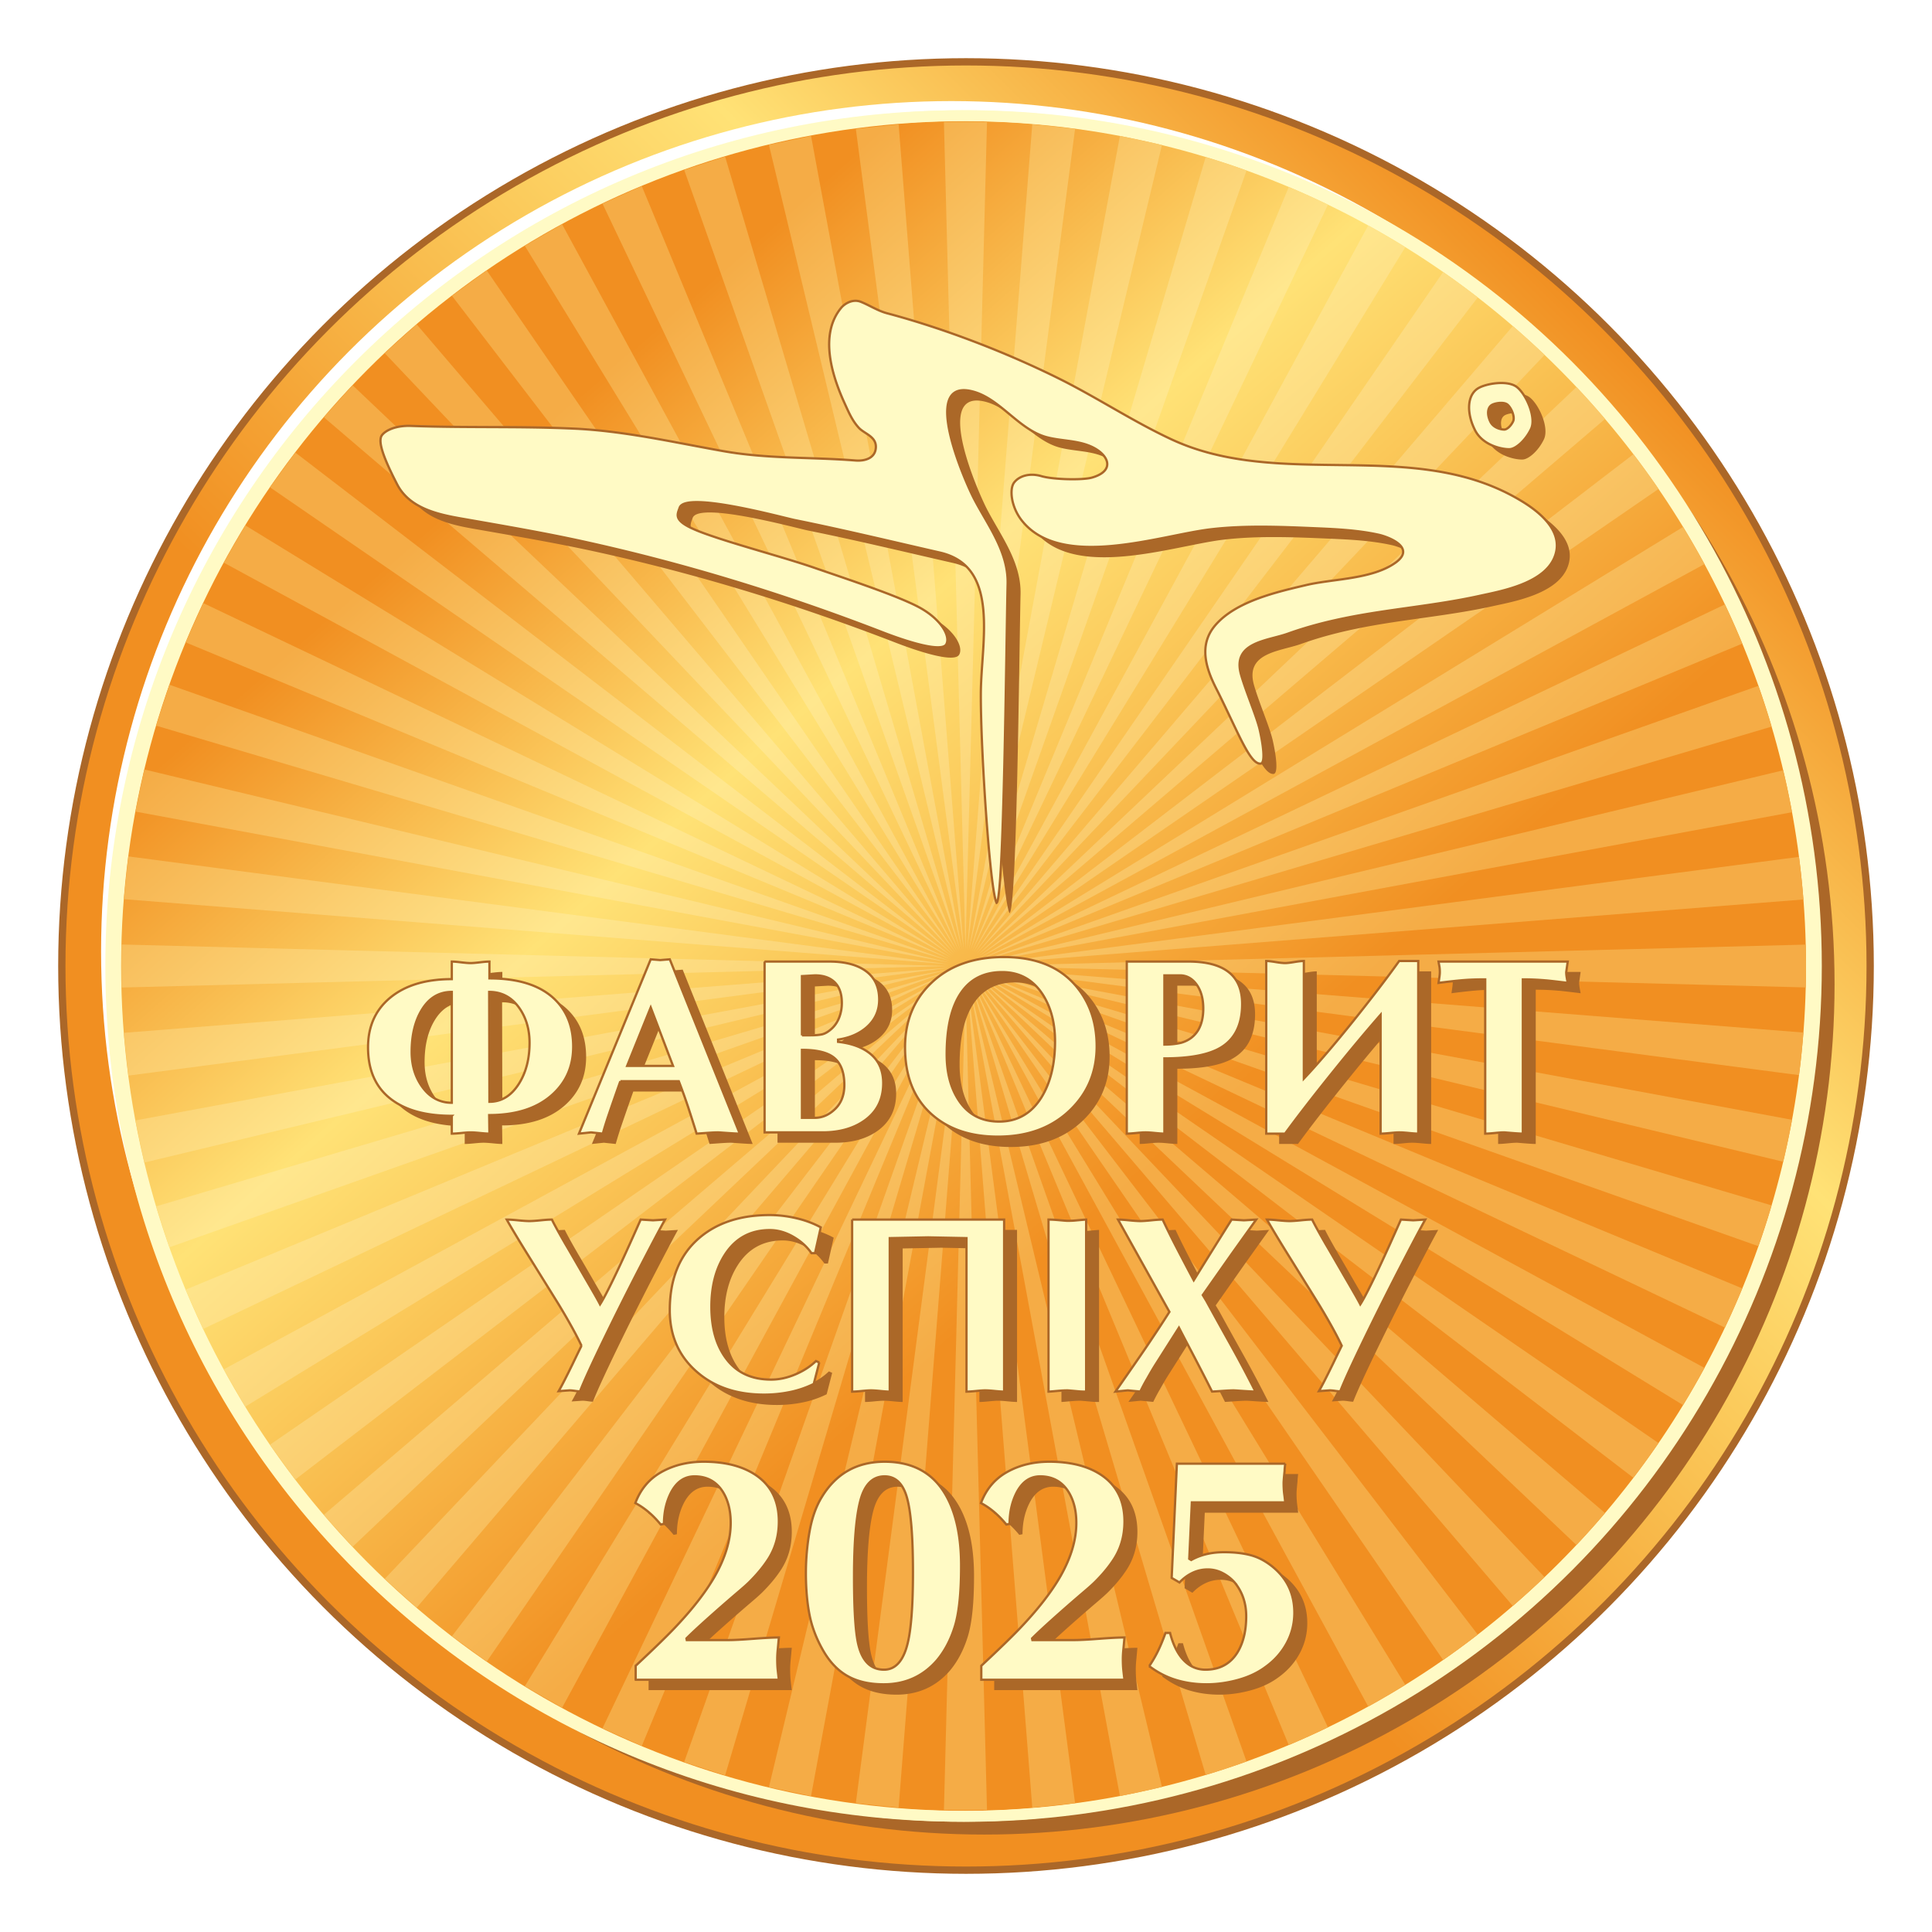 <svg xmlns="http://www.w3.org/2000/svg" xml:space="preserve" height="530" width="530"><defs><linearGradient id="b" x2="87%" y2="100%"><stop stop-color="#FFF"><animate attributeName="offset" values="-.05;.85" dur=".6s" begin="1s;a.end+6s" id="a"/></stop><stop stop-color="#666"><animate attributeName="offset" values="0;1" dur=".6s" begin="1s;a.end+6s"/></stop><stop stop-color="#fff"><animate attributeName="offset" values=".05;1.15" dur=".6s" begin="1s;a.end+6s"/></stop></linearGradient><linearGradient id="e" x1="439.498" x2="90.494" y1="88.735" y2="441.264" gradientUnits="userSpaceOnUse"><stop stop-color="#F18F21" offset="0"/><stop stop-color="#FFE276" offset=".258"/><stop stop-color="#FBCA5B" offset=".378"/><stop stop-color="#F18F21" offset=".641"/></linearGradient><linearGradient id="f" x1="141.119" x2="410.934" y1="124.198" y2="430.873" gradientUnits="userSpaceOnUse"><stop stop-color="#F18F21" offset="0"/><stop stop-color="#FFE276" offset=".258"/><stop stop-color="#FBCA5B" offset=".378"/><stop stop-color="#F18F21" offset=".641"/></linearGradient><linearGradient id="g" x1="92.774" x2="93.757" gradientUnits="userSpaceOnUse" gradientTransform="scale(415.545 -415.545) rotate(-48.658 606.742 -151.353)"><stop stop-color="#F5AC46" offset="0"/><stop stop-color="#FFE78E" offset=".258"/><stop stop-color="#F8BF5E" offset=".523"/><stop stop-color="#F5AC46" offset=".641"/><stop stop-color="#F5AC46" offset="1"/></linearGradient><linearGradient id="h" x1="92.773" x2="93.757" gradientUnits="userSpaceOnUse" gradientTransform="scale(415.545 -415.545) rotate(-48.658 606.742 -151.353)"><stop stop-color="#F5AC46" offset="0"/><stop stop-color="#FFE78E" offset=".258"/><stop stop-color="#F8BF5E" offset=".523"/><stop stop-color="#F5AC46" offset=".641"/><stop stop-color="#F5AC46" offset="1"/></linearGradient><linearGradient id="i" x1="92.773" x2="93.758" gradientUnits="userSpaceOnUse" gradientTransform="scale(415.545 -415.545) rotate(-48.658 606.742 -151.353)"><stop stop-color="#F5AC46" offset="0"/><stop stop-color="#FFE78E" offset=".258"/><stop stop-color="#F8BF5E" offset=".523"/><stop stop-color="#F5AC46" offset=".641"/><stop stop-color="#F5AC46" offset="1"/></linearGradient><linearGradient id="j" x1="92.773" x2="93.756" gradientUnits="userSpaceOnUse" gradientTransform="scale(415.545 -415.545) rotate(-48.658 606.742 -151.353)"><stop stop-color="#F5AC46" offset="0"/><stop stop-color="#FFE78E" offset=".258"/><stop stop-color="#F8BF5E" offset=".523"/><stop stop-color="#F5AC46" offset=".641"/><stop stop-color="#F5AC46" offset="1"/></linearGradient><linearGradient id="k" x1="92.774" x2="93.756" gradientUnits="userSpaceOnUse" gradientTransform="scale(415.545 -415.545) rotate(-48.658 606.742 -151.353)"><stop stop-color="#F5AC46" offset="0"/><stop stop-color="#FFE78E" offset=".258"/><stop stop-color="#F8BF5E" offset=".523"/><stop stop-color="#F5AC46" offset=".641"/><stop stop-color="#F5AC46" offset="1"/></linearGradient><linearGradient id="l" x1="92.775" x2="93.756" gradientUnits="userSpaceOnUse" gradientTransform="scale(415.545 -415.545) rotate(-48.658 606.742 -151.353)"><stop stop-color="#F5AC46" offset="0"/><stop stop-color="#FFE78E" offset=".258"/><stop stop-color="#F8BF5E" offset=".523"/><stop stop-color="#F5AC46" offset=".641"/><stop stop-color="#F5AC46" offset="1"/></linearGradient><linearGradient id="m" x1="92.775" x2="93.755" gradientUnits="userSpaceOnUse" gradientTransform="scale(415.545 -415.545) rotate(-48.658 606.742 -151.353)"><stop stop-color="#F5AC46" offset="0"/><stop stop-color="#FFE78E" offset=".258"/><stop stop-color="#F8BF5E" offset=".523"/><stop stop-color="#F5AC46" offset=".641"/><stop stop-color="#F5AC46" offset="1"/></linearGradient><linearGradient id="n" x1="92.772" x2="93.758" gradientUnits="userSpaceOnUse" gradientTransform="scale(415.545 -415.545) rotate(-48.658 606.742 -151.353)"><stop stop-color="#F5AC46" offset="0"/><stop stop-color="#FFE78E" offset=".258"/><stop stop-color="#F8BF5E" offset=".523"/><stop stop-color="#F5AC46" offset=".641"/><stop stop-color="#F5AC46" offset="1"/></linearGradient><linearGradient id="o" x1="92.776" x2="93.754" gradientUnits="userSpaceOnUse" gradientTransform="scale(415.545 -415.545) rotate(-48.658 606.742 -151.353)"><stop stop-color="#F5AC46" offset="0"/><stop stop-color="#FFE78E" offset=".258"/><stop stop-color="#F8BF5E" offset=".523"/><stop stop-color="#F5AC46" offset=".641"/><stop stop-color="#F5AC46" offset="1"/></linearGradient><linearGradient id="p" x1="92.781" x2="93.748" gradientUnits="userSpaceOnUse" gradientTransform="scale(415.545 -415.545) rotate(-48.658 606.742 -151.353)"><stop stop-color="#F5AC46" offset="0"/><stop stop-color="#FFE78E" offset=".258"/><stop stop-color="#F8BF5E" offset=".523"/><stop stop-color="#F5AC46" offset=".641"/><stop stop-color="#F5AC46" offset="1"/></linearGradient><linearGradient id="q" x1="92.772" x2="93.76" gradientUnits="userSpaceOnUse" gradientTransform="scale(415.545 -415.545) rotate(-48.658 606.742 -151.353)"><stop stop-color="#F5AC46" offset="0"/><stop stop-color="#FFE78E" offset=".258"/><stop stop-color="#F8BF5E" offset=".523"/><stop stop-color="#F5AC46" offset=".641"/><stop stop-color="#F5AC46" offset="1"/></linearGradient><linearGradient id="r" x1="92.777" x2="93.753" gradientUnits="userSpaceOnUse" gradientTransform="scale(415.545 -415.545) rotate(-48.658 606.742 -151.353)"><stop stop-color="#F5AC46" offset="0"/><stop stop-color="#FFE78E" offset=".258"/><stop stop-color="#F8BF5E" offset=".523"/><stop stop-color="#F5AC46" offset=".641"/><stop stop-color="#F5AC46" offset="1"/></linearGradient><filter id="c"><feGaussianBlur in="SourceAlpha" stdDeviation="10"/><feMerge><feMergeNode/><feMergeNode in="SourceGraphic"/></feMerge></filter><mask id="d"><rect width="100%" height="100%" fill="url(#b)"/></mask></defs><circle r="248.04" cx="265" cy="265" fill="#FFB" opacity=".8" filter="url(#c)"/><g mask="url(#d)"><circle r="248.04" cx="265" cy="265" stroke="#AB6728" stroke-width="2" fill="url(#e)"/><circle r="233.27" cx="261" cy="261" fill="#FFF"/><circle r="233.27" cx="270" cy="270" fill="#AB6728"/><circle r="233.27" cx="265" cy="265" stroke="#FFFAC5" stroke-width="3" fill="url(#f)"/><path fill="#FFFAC5" d="M263.64 31.737v-1.484C134 30.253 28.9 135.363 28.9 265S134 499.74 263.64 499.74c129.65 0 234.74-105.1 234.74-234.74 0-129.65-105.09-234.75-234.74-234.75v2.957c64.014 0 121.96 25.943 163.91 67.892 41.945 41.95 67.883 99.89 67.888 163.9 0 64-25.942 121.95-67.888 163.9-41.95 41.947-99.894 67.89-163.91 67.89-64.01 0-121.94-25.942-163.9-67.89-41.948-41.95-67.89-99.89-67.89-163.9 0-64.012 25.942-121.95 67.896-163.9 41.95-41.95 99.885-67.892 163.9-67.892v-1.47"/><path fill="url(#g)" d="m264.855 269.488-5.91 227.062h11.814l-5.91-227.062M222.49 37.284l-11.554 2.454 52.986 220.87L222.49 37.285M198.914 42.958l-11.228 3.648 75.777 214.13-64.55-217.778M268.48 267.64l179.61 137.763a241.733 241.733 0 0 0 6.893-9.53L268.48 267.64M80.99 124.127l-6.938 9.546 187.172 128.69L80.99 124.126M67.275 144.115l-5.903 10.227 199.59 108.413-193.687-118.64M268.95 266.83l204.245 97.37a237.738 237.738 0 0 0 4.77-10.752L268.95 266.83M55.722 165.426l-4.8 10.792 209.83 86.96-205.03-97.752M269.247 265.934l219.94 52.758c.9-3.794 1.707-7.632 2.416-11.502l-222.356-41.256M33.3 259.098l.007 11.81 227.06-5.9L33.3 259.1M307.223 37.294l-41.44 223.315 52.97-220.81c-.785-.21-1.583-.39-2.384-.57l-8.58-1.83c-.19-.05-.39-.08-.57-.11M46.458 187.832l-3.646 11.228 217.773 64.557-214.127-75.785"/><path fill="url(#h)" d="M270.76 33.456h-11.816l5.91 227.055 5.906-227.05M265.326 269.467l17.86 226.434 11.74-1.23-29.6-225.2M265.78 269.394l41.442 223.31c.188-.034.388-.073.58-.106l8.58-1.826c.794-.186 1.584-.37 2.375-.568l-52.976-220.81M266.684 269.104l86.864 209.61a232.417 232.417 0 0 0 10.748-4.854l-97.612-204.756M176.064 51.07l-10.784 4.8 97.747 205.03-86.963-209.83M267.095 268.89l108.25 199.268a237.674 237.674 0 0 0 10.17-5.953L267.095 268.89M133.527 74.2l-9.546 6.945L262.22 261.37 133.528 74.2M267.856 268.34l147.148 172.218a238.49 238.49 0 0 0 8.716-7.913L267.856 268.34M268.188 268.002l164.27 155.836a231.13 231.13 0 0 0 7.848-8.774L268.188 268.002M96.724 105.68l-7.896 8.774L261.515 262 96.725 105.68M268.742 267.245l192.976 118.21c2.038-3.345 4-6.742 5.866-10.2l-198.842-108.01M35.19 234.93l-1.233 11.738 226.43 17.864L35.19 234.93M495.363 259.13l-226.027 5.878 226.027 5.872c.044-1.956.073-3.914.073-5.88 0-1.964-.03-3.922-.073-5.87M493.517 235.06l-224.2 29.473 225.407-17.783c-.303-3.924-.705-7.82-1.207-11.69M482.385 188.137l-213.265 75.48 216.883-64.29c-1.11-3.77-2.32-7.5-3.618-11.19M260.585 266.39 42.812 330.944l3.646 11.226 214.127-75.78M260.753 266.83l-209.83 86.96 4.8 10.786 205.03-97.746M432.466 106.167 268.188 262l172.118-147.065a232.942 232.942 0 0 0-7.84-8.768M353.548 51.29 266.684 260.9l97.612-204.757a221.83 221.83 0 0 0-10.748-4.854M263.027 269.104 165.28 474.128l10.792 4.81 86.955-209.834M330.758 43.07l-64.52 217.666 75.723-213.96c-3.69-1.33-7.42-2.563-11.2-3.706M263.47 269.273l-75.792 214.124 11.236 3.647 64.556-217.77M283.18 34.105l-17.854 226.428 29.6-225.197-11.747-1.23M264.378 269.467l-29.602 225.2 11.74 1.234 17.862-226.43M269.12 266.39l213.265 75.477c1.3-3.69 2.508-7.417 3.613-11.194L269.12 266.39"/><path fill="url(#i)" d="m246.517 34.105-11.74 1.23 29.6 225.198-17.86-226.428M260.96 267.245 61.373 375.665l5.903 10.225L260.96 267.245M375.344 61.843l-108.25 199.272 118.42-193.317a232.982 232.982 0 0 0-10.17-5.955M262.602 268.89l-118.64 193.69 10.234 5.903L262.602 268.89"/><path fill="url(#j)" d="m266.24 269.273 64.518 217.653a226.827 226.827 0 0 0 11.203-3.695l-75.72-213.95M154.196 61.518l-10.235 5.906 118.65 193.69L154.2 61.52M39.588 211.084l-2.45 11.55 223.324 41.432-220.874-52.982M260.387 265.473l-226.43 17.86 1.233 11.74 225.197-29.6M489.187 211.312l-219.94 52.754 222.357-41.255c-.71-3.86-1.516-7.7-2.417-11.49M263.922 269.394l-52.986 220.87 11.553 2.454 41.43-223.324"/><path fill="url(#k)" d="m267.49 268.635 128.407 186.75c3.22-2.245 6.393-4.57 9.49-6.972L267.49 268.635M114.3 88.975l-8.767 7.902L261.85 261.67 114.3 88.974M269.316 265.473l224.2 29.47c.502-3.86.904-7.765 1.207-11.688l-225.407-17.782M260.462 265.934 37.137 307.368l2.45 11.554 220.875-52.988M395.897 74.617 267.49 261.37l137.9-179.78a224.293 224.293 0 0 0-9.493-6.973"/><path fill="url(#l)" d="M473.202 165.802 268.95 263.178l209.015-86.618a231.563 231.563 0 0 0-4.763-10.758"/><path fill="url(#m)" d="M461.725 144.55 268.742 262.754l198.842-108.01a233.604 233.604 0 0 0-5.86-10.196"/><path fill="url(#n)" d="M448.092 124.598 268.48 262.362l186.503-128.228a223.118 223.118 0 0 0-6.89-9.536M262.215 268.635l-138.242 180.22 9.554 6.95 128.688-187.17"/><path fill="url(#o)" d="M261.224 267.64 74.052 396.33l6.94 9.552 180.232-138.24"/><path fill="url(#p)" d="M261.515 268.002 88.82 415.554l7.904 8.772 164.79-156.324"/><path fill="url(#q)" d="M415.005 89.443 267.855 261.67 423.722 97.355a230.925 230.925 0 0 0-8.715-7.913"/><path fill="url(#r)" d="M261.85 268.34 105.53 433.126l8.777 7.903L261.85 268.34"/><g fill="#AB6828"><path d="M427.638 145.617c-1.955-2.231-4.547-4.026-6.631-5.291-29.43-17.91-65.732-2.769-96.218-17.02-10.444-4.88-20.221-11.367-30.561-16.526-14.687-7.314-31.77-13.87-47.432-18.033-2.47-.664-4.888-2.246-7.137-3.128-2.248-.871-4.458.574-5.355 1.661-6.061 7.315-2.557 18.533.939 26.18 1.143 2.48 2.068 4.737 3.879 6.709 1.529 1.667 4.762 2.358 4.693 5.305-.068 3.188-3.226 3.872-5.522 3.691-12.151-.964-24.122-.408-36.36-2.578-13.57-2.41-27.045-5.521-40.812-6.163-14.925-.693-29.869-.188-44.784-.752-4.136-.161-6.96 1.187-7.979 2.495-1.035 1.316-.464 4.666 4.15 13.563 3.802 7.331 13.057 8.559 19.834 9.749 10.271 1.804 20.533 3.564 30.735 5.793 28.063 6.135 55.639 14.587 82.632 25.034 7.376 2.85 16.167 5.472 17.415 3.301 1.233-2.163-1.297-6.716-7.059-9.963-5.776-3.24-20.566-8.091-29.043-11.023-8.468-2.932-22.081-6.46-30.548-9.571-8.445-3.117-7.239-4.758-6.463-6.965 1.624-4.595 28.227 2.751 31.61 3.438 13.306 2.69 26.521 5.878 39.758 8.901 16.649 3.794 11.306 24.542 11.229 38.617-.084 14.971 2.512 54.251 4.333 57.464 2.024-1.118 2.622-70.172 3.024-87.516.205-8.836-5.444-16.058-9.212-23.304-2.399-4.614-14.669-32.437-1.01-29.607 7.864 1.631 13.024 10.51 20.818 12.661 3.887 1.063 8.176.865 11.953 2.437 5.071 2.103 7.327 6.768.532 8.689-2.573.718-10.527.549-13.821-.41-3.303-.957-6.092-.024-7.458 1.726-1.382 1.753-.862 6.665 2.036 10.384 10.815 13.835 38.201 4.092 51.81 2.488 9.61-1.13 19.628-.684 29.266-.273 5.599.239 11.349.537 16.852 1.75 2.624.574 10.474 3.511 4.603 7.684-6.427 4.568-17.154 4.39-24.412 6.108-7.782 1.846-19.437 4.382-25.123 11.194-4.485 5.383-2.409 11.741.457 17.337 2.236 4.358 5.715 12.065 7.412 15.21 1.68 3.162 3.205 5.374 4.694 5.256 1.47-.12.579-5.759-.239-9.304-.819-3.547-3.738-10.281-5.105-15.042-2.585-8.99 7.184-9.271 12.845-11.304 5.105-1.831 10.323-3.188 15.587-4.265 12.215-2.495 24.656-3.384 36.839-6.067 6.138-1.351 18.621-3.477 20.986-11.468 1.068-3.569-.381-6.696-2.637-9.252zM419.688 109.034c-2.599-2.068-8.956-.94-10.953.515-2.871 2.092-2.768 6.973-.531 11.338 2.24 4.358 7.844 5.271 9.528 5.171 1.689-.103 4.349-2.444 5.825-5.572 1.456-3.136-1.286-9.391-3.869-11.452zm-1.06 9.392c-.597 1.265-1.667 2.212-2.357 2.246-.672.037-2.939-.324-3.844-2.084-.889-1.758-.93-3.726.22-4.563.799-.595 3.369-1.05 4.418-.212 1.037.83 2.152 3.349 1.563 4.613zM127.486 308.938c-7.156 0-12.729-1.536-16.721-4.61-4.175-3.21-6.261-7.936-6.261-14.174 0-5.643 1.972-10.139 5.917-13.487 4.129-3.485 9.816-5.229 17.064-5.229v-4.816c.551 0 1.399.068 2.546.206s2.019.207 2.615.207c.551 0 1.398-.069 2.546-.207 1.146-.138 2.018-.206 2.614-.206v4.61c8.073 0 14.082 1.95 18.028 5.849 3.303 3.258 4.954 7.547 4.954 12.867 0 5.551-2.054 10.07-6.158 13.556-4.106 3.486-9.736 5.229-16.893 5.229l.068 5.092c-.55 0-1.399-.059-2.546-.172-1.146-.115-2.019-.172-2.614-.172-.551 0-1.4.057-2.546.172-1.147.113-2.02.172-2.615.172v-4.887zm0-3.579v-30.413c-3.395 0-6.078 1.548-8.051 4.645-1.973 3.096-2.958 7.03-2.958 11.801 0 3.67.939 6.836 2.821 9.496 2.11 2.982 4.839 4.471 8.188 4.471zm10.253-30.413.068 30.139c3.328 0 6.04-1.675 8.138-5.023 1.914-3.073 2.872-6.789 2.872-11.147 0-3.669-.924-6.835-2.77-9.495-2.077-2.983-4.846-4.474-8.308-4.474zM173.725 299.442a808.752 808.752 0 0 0-3.199 9.205 99.966 99.966 0 0 0-1.617 5.176l-3.234-.344-3.303.344 19.68-47.822 2.614.206 2.615-.206 19.197 47.822c-.643 0-1.767-.059-3.372-.172-1.605-.115-2.477-.172-2.614-.172-.688 0-1.823.057-3.406.172-1.582.113-2.397.172-2.442.172a544.478 544.478 0 0 0-2.34-7.33 156.287 156.287 0 0 0-2.546-7.051h-16.033zm14.45-4.197-6.124-16.033-6.469 16.033h12.593zM213.29 266.62h17.752c3.945 0 7.088.734 9.427 2.202 2.844 1.788 4.267 4.541 4.267 8.257 0 3.027-1.147 5.551-3.44 7.568-2.064 1.789-4.679 2.914-7.845 3.372v.62c3.304.367 5.986 1.262 8.051 2.684 2.891 1.973 4.335 4.862 4.335 8.67 0 4.449-1.743 7.89-5.229 10.32-3.027 2.111-6.835 3.166-11.422 3.166H213.29V266.62zm10.252 20.231h2.202c1.421 0 2.534-.092 3.337-.275s1.662-.688 2.58-1.514c.918-.826 1.617-1.858 2.1-3.098.481-1.238.722-2.568.722-3.99 0-2.477-.643-4.357-1.927-5.643-1.284-1.283-3.096-1.926-5.436-1.926l-3.578.205v16.241zm0 22.637h3.51c2.063 0 3.933-.813 5.607-2.442 1.674-1.629 2.512-3.819 2.512-6.572 0-3.578-1.01-6.123-3.027-7.637-1.789-1.33-4.656-1.996-8.602-1.996v18.647zM277.28 314.649c-7.706 0-13.875-2.153-18.508-6.459-4.634-4.307-6.95-10.33-6.95-18.072 0-7.1 2.362-12.939 7.088-17.521 4.954-4.811 11.627-7.216 20.022-7.216 8.854 0 15.527 2.75 20.023 8.246 3.624 4.444 5.437 9.849 5.437 16.216 0 6.964-2.408 12.781-7.226 17.454-5.046 4.901-11.675 7.352-19.886 7.352zm-14.035-22.539c0 5.039 1.101 9.229 3.302 12.57 2.568 3.894 6.262 5.84 11.078 5.84 4.999 0 8.876-2.222 11.629-6.664 2.477-4.029 3.715-9.135 3.715-15.318 0-5.037-1.101-9.296-3.303-12.777-2.661-4.167-6.399-6.25-11.216-6.25-4.862 0-8.578 1.832-11.146 5.494-2.707 3.848-4.059 9.55-4.059 17.105zM322.97 313.823c-.551 0-1.4-.059-2.546-.172-1.147-.115-2.02-.172-2.615-.172-.597 0-1.469.057-2.614.172-1.147.113-1.996.172-2.546.172V266.62h16.927c9.815 0 14.725 3.877 14.725 11.629 0 5.688-1.995 9.701-5.986 12.041-3.303 1.928-8.418 2.891-15.344 2.891v20.642zm0-24.427c1.604 0 3.118-.16 4.541-.483 2.109-.598 3.692-1.772 4.748-3.521.917-1.566 1.376-3.523 1.376-5.871 0-2.715-.608-4.914-1.823-6.595-1.216-1.681-2.742-2.521-4.576-2.521h-4.266v18.991zM350.906 266.465c.55 0 1.398.095 2.546.284 1.146.189 2.018.284 2.614.284.551 0 1.398-.095 2.546-.284 1.146-.189 2.019-.284 2.615-.284v32.272c3.853-4.083 8.395-9.381 13.624-15.896 4.999-6.237 9.174-11.697 12.523-16.377h5.23v47.358c-.551 0-1.4-.059-2.546-.172-1.147-.115-2.042-.172-2.684-.172-.506 0-1.331.057-2.478.172-1.147.113-2.02.172-2.615.172v-32.615c-3.99 4.551-8.497 9.952-13.521 16.204s-9.255 11.722-12.695 16.411h-5.161v-47.357zM421.298 313.823c-.597 0-1.595-.059-2.993-.172-1.4-.115-2.122-.172-2.168-.172-.55 0-1.399.057-2.546.172-1.146.113-2.019.172-2.614.172v-42.318c-2.433 0-4.554.082-6.365.242-1.813.16-3.956.401-6.434.722l.241-1.686c.068-.481.104-.905.104-1.272 0-.643-.047-1.205-.138-1.687a24.382 24.382 0 0 1-.207-1.204h35.437l-.413 2.891c0 .459.046.952.138 1.479.092.528.184 1.021.275 1.479-3.349-.413-5.367-.642-6.055-.688a71.268 71.268 0 0 0-6.262-.275v42.317zM163.06 372.006c-1.331-2.844-3.349-6.513-6.055-11.009-.505-.826-3.097-5-7.775-12.523-3.12-5-5.345-8.693-6.675-11.078.688 0 1.721.068 3.097.206s2.408.206 3.097.206c.688 0 1.72-.068 3.096-.206 1.377-.138 2.409-.206 3.097-.206.596 1.238 1.834 3.486 3.716 6.742.366.598 2.179 3.717 5.436 9.358 2.202 3.763 3.555 6.147 4.061 7.156 1.101-1.696 2.958-5.343 5.573-10.94 1.376-2.936 3.233-7.041 5.573-12.316l3.372.206 3.303-.206c-1.331 2.385-3.785 7.041-7.363 13.968a883.055 883.055 0 0 0-9.289 18.579c-3.44 7.11-5.666 11.973-6.674 14.587-.275 0-.734-.046-1.377-.138-.643-.093-1.146-.138-1.514-.138l-2.958.206c.779-1.33 2.063-3.829 3.853-7.5.549-1.147 1.35-2.797 2.406-4.954zM228.29 376.612l-1.514 5.874a26.665 26.665 0 0 1-6.502 2.22 35.087 35.087 0 0 1-7.122.718c-7.523 0-13.67-2.084-18.44-6.253-4.954-4.305-7.432-9.939-7.432-16.904 0-8.564 2.684-15.161 8.051-19.788 4.908-4.215 11.354-6.322 19.335-6.322 2.385 0 4.816.287 7.294.86 2.478.574 4.725 1.41 6.743 2.512l-1.583 7.087h-.963c-1.285-1.834-2.971-3.348-5.058-4.541-2.088-1.192-4.209-1.789-6.364-1.789-5.322 0-9.427 2.243-12.317 6.731-2.477 3.847-3.716 8.609-3.716 14.289 0 6.045 1.422 10.889 4.267 14.529 2.844 3.641 6.881 5.46 12.11 5.46 2.155 0 4.346-.464 6.571-1.392 2.225-.928 4.14-2.16 5.745-3.7l.895.409zM237.303 337.396H279.002v47.203c-.551 0-1.4-.059-2.546-.173-1.147-.114-2.042-.172-2.684-.172-.506 0-1.331.058-2.478.172-1.147.114-2.02.173-2.615.173v-42.111l-10.527-.207-10.527.207v42.111c-.551 0-1.4-.059-2.546-.173-1.147-.114-2.02-.172-2.615-.172-.551 0-1.399.058-2.546.172-1.147.114-2.019.173-2.614.173v-47.203zM291.18 337.396c.779 0 1.789.058 3.027.172 1.238.115 1.949.172 2.133.172.78 0 1.422-.023 1.927-.068 1.972-.184 3.051-.275 3.234-.275V384.6c-.78 0-1.423-.024-1.927-.069-1.973-.185-3.051-.275-3.234-.275-.78 0-1.789.058-3.027.172s-1.95.173-2.133.173v-47.205zM341.479 346.753l-7.981 11.354.963 1.586c2.247 4.091 4.507 8.17 6.777 12.237a339.279 339.279 0 0 1 6.709 12.651c-.643 0-1.766-.055-3.371-.164-1.606-.109-2.478-.163-2.615-.163-.643 0-1.743.054-3.303.163s-2.432.164-2.614.164c-1.423-2.853-3.303-6.51-5.643-10.973a804.366 804.366 0 0 1-3.44-6.557l-6.33 9.977c-.597.926-1.377 2.241-2.34 3.949a47.347 47.347 0 0 0-1.927 3.604l-3.44-.327-3.371.327c1.926-2.768 3.623-5.213 5.092-7.335 2.431-3.505 4.082-5.927 4.954-7.265a311.337 311.337 0 0 0 4.747-7.265l-14.105-25.321c.642 0 1.651.068 3.027.206 1.377.138 2.408.206 3.097.206.642 0 1.651-.068 3.027-.206 1.377-.138 2.408-.206 3.097-.206 1.192 2.569 2.936 6.032 5.229 10.39a795.794 795.794 0 0 0 3.303 6.262c3.44-5.55 6.903-11.101 10.391-16.651l3.371.206 3.372-.206-6.676 9.357zM371.616 372.006c-1.331-2.844-3.349-6.513-6.055-11.009-.505-.826-3.097-5-7.775-12.523-3.12-5-5.345-8.693-6.675-11.078.688 0 1.721.068 3.097.206s2.408.206 3.097.206c.688 0 1.72-.068 3.096-.206 1.377-.138 2.409-.206 3.097-.206.596 1.238 1.834 3.486 3.716 6.742.366.598 2.179 3.717 5.436 9.358 2.202 3.763 3.555 6.147 4.061 7.156 1.101-1.696 2.958-5.343 5.573-10.94 1.376-2.936 3.233-7.041 5.573-12.316l3.372.206 3.303-.206c-1.331 2.385-3.785 7.041-7.363 13.968a883.055 883.055 0 0 0-9.289 18.579c-3.44 7.11-5.666 11.973-6.674 14.587-.275 0-.734-.046-1.377-.138-.643-.093-1.146-.138-1.514-.138l-2.958.206c.779-1.33 2.063-3.829 3.853-7.5a709.117 709.117 0 0 1 2.406-4.954z"/><path d="M177.925 463.642v-3.839c5.356-5 9.136-8.689 11.338-11.071 4.464-4.76 7.886-9.195 10.268-13.302 2.976-5.179 4.464-10.118 4.464-14.82 0-3.451-.745-6.339-2.232-8.66-1.785-2.737-4.345-4.106-7.678-4.106-2.798 0-4.971 1.518-6.518 4.553-1.25 2.5-1.875 5.328-1.875 8.482l-.893.178c-2.143-2.618-4.464-4.582-6.964-5.893 1.429-3.809 3.824-6.65 7.188-8.525 3.361-1.875 7.216-2.813 11.562-2.813 5.893 0 10.653 1.221 14.284 3.66 4.226 2.857 6.339 7.113 6.339 12.768 0 4.105-1.102 7.737-3.304 10.891-1.249 1.846-2.827 3.721-4.731 5.625-.655.656-1.756 1.639-3.303 2.946a486.815 486.815 0 0 0-8.571 7.499c-2.381 2.143-4.196 3.84-5.446 5.09l.09.446h11.428c1.487 0 3.778-.119 6.874-.357 3.095-.237 5.415-.357 6.964-.357-.12 1.311-.224 2.441-.313 3.393a26.669 26.669 0 0 0-.134 2.411c0 1.25.045 2.292.134 3.124.089.835.192 1.728.313 2.679h-39.284zM267.203 432.394c0 7.321-.566 12.828-1.696 16.518-1.13 3.69-2.767 6.815-4.91 9.374-3.81 4.405-8.69 6.606-14.642 6.606-3.869 0-7.143-.745-9.82-2.232-2.679-1.486-4.941-3.839-6.785-7.053-1.846-3.214-3.096-6.502-3.75-9.865-.655-3.361-.982-7.156-.982-11.383 0-3.75.327-7.5.982-11.249.654-3.75 1.755-6.903 3.304-9.464 3.928-6.547 9.7-9.82 17.319-9.82 7.618 0 13.183 3.006 16.695 9.018 2.857 4.88 4.285 11.397 4.285 19.55zm-21.159 28.48c3.095 0 5.237-2.321 6.429-6.964 1.011-3.928 1.518-10.504 1.518-19.73 0-9.821-.551-16.664-1.651-20.534-1.103-3.868-3.141-5.803-6.116-5.803-3.273 0-5.49 2.203-6.651 6.606-1.16 4.405-1.74 11.398-1.74 20.98 0 9.345.415 15.624 1.25 18.838 1.128 4.406 3.45 6.607 6.961 6.607zM272.738 463.642v-3.839c5.356-5 9.136-8.689 11.338-11.071 4.464-4.76 7.886-9.195 10.268-13.302 2.976-5.179 4.464-10.118 4.464-14.82 0-3.451-.745-6.339-2.232-8.66-1.785-2.737-4.345-4.106-7.678-4.106-2.798 0-4.971 1.518-6.518 4.553-1.25 2.5-1.875 5.328-1.875 8.482l-.893.178c-2.143-2.618-4.464-4.582-6.964-5.893 1.429-3.809 3.824-6.65 7.188-8.525 3.361-1.875 7.216-2.813 11.562-2.813 5.893 0 10.653 1.221 14.284 3.66 4.226 2.857 6.339 7.113 6.339 12.768 0 4.105-1.102 7.737-3.304 10.891-1.249 1.846-2.827 3.721-4.731 5.625-.655.656-1.756 1.639-3.303 2.946a486.815 486.815 0 0 0-8.571 7.499c-2.381 2.143-4.196 3.84-5.446 5.09l.09.446h11.428c1.487 0 3.778-.119 6.874-.357 3.095-.237 5.415-.357 6.964-.357-.12 1.311-.224 2.441-.313 3.393a26.669 26.669 0 0 0-.134 2.411c0 1.25.045 2.292.134 3.124.089.835.192 1.728.313 2.679h-39.284zM356.124 404.36c-.119.893-.178 1.549-.178 1.965-.179 1.785-.269 2.887-.269 3.303 0 1.191.059 2.232.179 3.125.119.893.208 1.638.268 2.232h-25.622l-.715 15.479.536.322c2.559-1.429 5.564-2.143 9.017-2.143 2.916 0 5.431.298 7.544.893 2.112.596 4.151 1.728 6.116 3.393 3.749 3.214 5.624 7.321 5.624 12.321 0 2.977-.7 5.758-2.098 8.347-1.399 2.589-3.348 4.776-5.848 6.563-2.084 1.548-4.584 2.723-7.5 3.526-2.916.803-5.803 1.205-8.659 1.205-2.978 0-5.774-.402-8.393-1.205-2.62-.804-5.06-2.067-7.321-3.795a33.42 33.42 0 0 0 2.411-4.151c.714-1.457 1.397-3.109 2.054-4.955h1.249c.715 2.799 1.755 5.06 3.125 6.785 1.786 2.203 3.987 3.304 6.606 3.304 3.868 0 6.785-1.572 8.75-4.717 1.606-2.609 2.41-5.933 2.41-9.967 0-3.5-1.013-6.525-3.035-9.077a11.161 11.161 0 0 0-3.393-2.713 8.771 8.771 0 0 0-4.107-1.024 9.613 9.613 0 0 0-4.196.938c-1.31.625-2.499 1.504-3.57 2.634l-2.143-1.25 1.428-31.337h29.73z" fill="#ab6828"/></g><g fill="#FFFAC5" stroke="#AB6728" stroke-width=".625"><path d="M424.095 142.782c-1.955-2.231-4.547-4.026-6.631-5.291-29.43-17.91-65.732-2.769-96.218-17.02-10.444-4.88-20.221-11.367-30.561-16.526-14.687-7.314-31.771-13.87-47.433-18.033-2.47-.664-4.888-2.246-7.137-3.128-2.248-.871-4.458.574-5.355 1.661-6.061 7.315-2.557 18.533.939 26.18 1.143 2.48 2.068 4.737 3.879 6.709 1.529 1.667 4.762 2.358 4.693 5.305-.068 3.188-3.226 3.872-5.522 3.691-12.151-.964-24.122-.408-36.36-2.578-13.57-2.41-27.045-5.521-40.812-6.163-14.925-.693-29.869-.188-44.784-.752-4.136-.161-6.96 1.187-7.979 2.495-1.035 1.316-.464 4.666 4.15 13.563 3.802 7.331 13.057 8.559 19.834 9.749 10.271 1.804 20.533 3.564 30.735 5.793 28.063 6.135 55.639 14.587 82.632 25.034 7.376 2.85 16.167 5.472 17.415 3.301 1.233-2.163-1.297-6.716-7.059-9.963-5.776-3.24-20.566-8.091-29.043-11.023-8.468-2.932-22.081-6.46-30.548-9.571-8.445-3.117-7.239-4.758-6.463-6.965 1.624-4.595 28.227 2.751 31.61 3.438 13.306 2.69 26.521 5.878 39.758 8.901 16.649 3.794 11.307 24.542 11.229 38.617-.084 14.971 2.512 54.251 4.333 57.464 2.024-1.118 2.622-70.172 3.024-87.516.205-8.836-5.444-16.058-9.212-23.304-2.399-4.614-14.67-32.437-1.01-29.607 7.864 1.631 13.024 10.51 20.818 12.661 3.887 1.063 8.176.865 11.953 2.437 5.071 2.103 7.327 6.768.532 8.689-2.573.718-10.527.549-13.821-.41-3.303-.957-6.092-.024-7.458 1.726-1.382 1.753-.862 6.665 2.036 10.384 10.815 13.835 38.201 4.092 51.81 2.488 9.61-1.13 19.628-.684 29.266-.273 5.599.239 11.349.537 16.852 1.75 2.624.574 10.474 3.511 4.603 7.684-6.427 4.568-17.154 4.39-24.412 6.108-7.782 1.846-19.437 4.382-25.123 11.194-4.485 5.383-2.409 11.741.457 17.337 2.236 4.358 5.715 12.065 7.412 15.21 1.68 3.162 3.205 5.374 4.694 5.256 1.47-.12.579-5.759-.239-9.304-.819-3.547-3.738-10.281-5.105-15.042-2.585-8.99 7.184-9.271 12.845-11.304 5.105-1.831 10.323-3.188 15.587-4.265 12.215-2.495 24.656-3.384 36.839-6.067 6.138-1.351 18.621-3.477 20.986-11.468 1.069-3.569-.38-6.696-2.636-9.252zM416.146 106.199c-2.599-2.068-8.956-.94-10.953.515-2.871 2.092-2.768 6.973-.531 11.338 2.24 4.358 7.844 5.271 9.528 5.171 1.689-.103 4.349-2.444 5.825-5.572 1.455-3.136-1.286-9.391-3.869-11.452zm-1.061 9.392c-.597 1.265-1.667 2.212-2.357 2.246-.672.037-2.939-.324-3.844-2.084-.889-1.758-.93-3.726.22-4.563.799-.595 3.369-1.05 4.418-.212 1.037.83 2.152 3.349 1.563 4.613zM123.942 306.103c-7.156 0-12.729-1.536-16.721-4.61-4.175-3.21-6.261-7.936-6.261-14.174 0-5.643 1.972-10.139 5.917-13.487 4.129-3.485 9.816-5.229 17.064-5.229v-4.816c.551 0 1.399.069 2.546.207s2.019.207 2.615.207c.551 0 1.398-.069 2.546-.207 1.146-.138 2.018-.207 2.614-.207v4.61c8.073 0 14.082 1.95 18.028 5.849 3.303 3.258 4.954 7.547 4.954 12.867 0 5.551-2.054 10.07-6.158 13.556-4.106 3.486-9.736 5.229-16.893 5.229l.068 5.092c-.55 0-1.399-.059-2.546-.172-1.146-.115-2.019-.172-2.614-.172-.551 0-1.4.057-2.546.172-1.147.113-2.02.172-2.615.172v-4.887zm0-3.579v-30.413c-3.395 0-6.078 1.548-8.051 4.645-1.973 3.096-2.958 7.03-2.958 11.801 0 3.67.939 6.836 2.821 9.496 2.11 2.982 4.84 4.471 8.188 4.471zm10.253-30.413.068 30.139c3.328 0 6.04-1.675 8.138-5.023 1.914-3.073 2.872-6.789 2.872-11.147 0-3.669-.924-6.835-2.77-9.495-2.076-2.983-4.846-4.474-8.308-4.474zM170.182 296.607a808.752 808.752 0 0 0-3.199 9.205 99.966 99.966 0 0 0-1.617 5.176l-3.234-.344-3.303.344 19.68-47.822 2.614.207 2.615-.207 19.197 47.822c-.643 0-1.767-.059-3.372-.172-1.605-.115-2.477-.172-2.614-.172-.688 0-1.823.057-3.406.172-1.582.113-2.397.172-2.442.172a544.478 544.478 0 0 0-2.34-7.33 156.287 156.287 0 0 0-2.546-7.051h-16.033zm14.45-4.197-6.124-16.033-6.469 16.033h12.593zM209.746 263.785h17.752c3.945 0 7.088.734 9.427 2.202 2.844 1.788 4.267 4.541 4.267 8.257 0 3.027-1.147 5.551-3.44 7.568-2.064 1.789-4.679 2.914-7.845 3.372v.62c3.304.367 5.986 1.262 8.051 2.684 2.891 1.973 4.335 4.862 4.335 8.67 0 4.449-1.743 7.89-5.229 10.32-3.027 2.111-6.835 3.166-11.422 3.166h-15.895v-46.859zm10.252 20.231h2.202c1.421 0 2.534-.092 3.337-.275s1.662-.688 2.58-1.514c.918-.826 1.617-1.858 2.1-3.098.481-1.238.722-2.568.722-3.99 0-2.477-.643-4.357-1.927-5.643-1.284-1.283-3.096-1.926-5.436-1.926l-3.578.205v16.241zm0 22.637h3.51c2.063 0 3.933-.813 5.607-2.442 1.674-1.629 2.512-3.819 2.512-6.572 0-3.578-1.01-6.123-3.027-7.637-1.789-1.33-4.656-1.996-8.602-1.996v18.647zM273.737 311.814c-7.706 0-13.876-2.153-18.509-6.459-4.634-4.307-6.95-10.33-6.95-18.072 0-7.1 2.362-12.939 7.088-17.521 4.954-4.811 11.628-7.215 20.022-7.215 8.854 0 15.527 2.75 20.023 8.246 3.624 4.444 5.437 9.849 5.437 16.216 0 6.964-2.408 12.781-7.226 17.454-5.045 4.9-11.674 7.351-19.885 7.351zm-14.036-22.539c0 5.039 1.101 9.229 3.303 12.57 2.568 3.894 6.262 5.84 11.078 5.84 4.999 0 8.876-2.222 11.629-6.664 2.477-4.029 3.715-9.135 3.715-15.318 0-5.037-1.101-9.296-3.303-12.777-2.661-4.167-6.399-6.25-11.216-6.25-4.862 0-8.578 1.832-11.146 5.494-2.707 3.848-4.06 9.55-4.06 17.105zM319.427 310.988c-.551 0-1.4-.059-2.546-.172-1.147-.115-2.02-.172-2.615-.172-.597 0-1.469.057-2.614.172-1.147.113-1.996.172-2.546.172v-47.203h16.927c9.815 0 14.725 3.877 14.725 11.629 0 5.688-1.995 9.701-5.986 12.041-3.303 1.928-8.418 2.891-15.344 2.891v20.642zm0-24.427c1.604 0 3.118-.16 4.541-.483 2.109-.598 3.692-1.772 4.748-3.521.917-1.566 1.376-3.523 1.376-5.871 0-2.715-.608-4.914-1.823-6.595-1.216-1.681-2.742-2.521-4.576-2.521h-4.266v18.991zM347.363 263.63c.55 0 1.398.095 2.546.284 1.146.189 2.018.284 2.614.284.551 0 1.398-.095 2.546-.284 1.146-.189 2.019-.284 2.615-.284v32.272c3.853-4.083 8.395-9.381 13.624-15.896 4.999-6.237 9.174-11.697 12.523-16.376h5.23v47.358c-.551 0-1.4-.059-2.546-.172-1.147-.115-2.042-.172-2.684-.172-.506 0-1.331.057-2.478.172-1.147.113-2.02.172-2.615.172v-32.615c-3.99 4.551-8.497 9.952-13.521 16.204s-9.255 11.722-12.695 16.411h-5.161V263.63zM417.755 310.988c-.597 0-1.595-.059-2.993-.172-1.4-.115-2.122-.172-2.168-.172-.55 0-1.399.057-2.546.172-1.146.113-2.019.172-2.614.172V268.67c-2.433 0-4.554.082-6.365.242-1.813.16-3.956.401-6.434.722l.241-1.686c.068-.481.104-.905.104-1.272 0-.643-.047-1.205-.138-1.687a24.382 24.382 0 0 1-.207-1.204h35.437l-.413 2.891c0 .459.046.952.138 1.479.092.528.184 1.021.275 1.479-3.349-.413-5.367-.642-6.055-.688a71.268 71.268 0 0 0-6.262-.275v42.317zM159.517 369.171c-1.331-2.844-3.349-6.513-6.055-11.009-.505-.826-3.097-5-7.775-12.523-3.12-5-5.345-8.693-6.675-11.078.688 0 1.721.068 3.097.206s2.408.206 3.097.206c.688 0 1.72-.068 3.096-.206 1.377-.138 2.409-.206 3.097-.206.596 1.238 1.834 3.486 3.716 6.742.366.598 2.179 3.717 5.436 9.358 2.202 3.763 3.555 6.147 4.061 7.156 1.101-1.696 2.958-5.343 5.573-10.94 1.376-2.936 3.233-7.041 5.573-12.316l3.372.206 3.303-.206c-1.331 2.385-3.785 7.041-7.363 13.968a883.055 883.055 0 0 0-9.289 18.579c-3.44 7.11-5.666 11.973-6.674 14.587-.275 0-.734-.046-1.377-.138-.643-.093-1.146-.138-1.514-.138l-2.958.206c.779-1.33 2.063-3.829 3.853-7.5.548-1.146 1.35-2.797 2.406-4.954zM224.746 373.777l-1.514 5.874a26.665 26.665 0 0 1-6.502 2.22 35.087 35.087 0 0 1-7.122.718c-7.523 0-13.67-2.084-18.44-6.253-4.954-4.305-7.432-9.939-7.432-16.904 0-8.564 2.684-15.161 8.051-19.788 4.908-4.215 11.354-6.322 19.335-6.322 2.385 0 4.816.287 7.294.86 2.478.574 4.725 1.41 6.743 2.512l-1.583 7.087h-.963c-1.285-1.834-2.971-3.348-5.058-4.541-2.088-1.192-4.209-1.789-6.364-1.789-5.322 0-9.427 2.243-12.317 6.731-2.477 3.847-3.716 8.609-3.716 14.289 0 6.045 1.422 10.889 4.267 14.529 2.844 3.641 6.881 5.46 12.11 5.46 2.155 0 4.346-.464 6.571-1.392 2.225-.928 4.14-2.16 5.745-3.7l.895.409zM233.76 334.561H275.46v47.203c-.551 0-1.4-.059-2.546-.173-1.147-.114-2.042-.172-2.684-.172-.506 0-1.331.058-2.478.172-1.147.114-2.02.173-2.615.173v-42.111l-10.527-.207-10.527.207v42.111c-.551 0-1.4-.059-2.546-.173-1.147-.114-2.02-.172-2.615-.172-.551 0-1.399.058-2.546.172-1.147.114-2.019.173-2.614.173v-47.203zM287.637 334.561c.779 0 1.789.058 3.027.172 1.238.115 1.949.172 2.133.172.78 0 1.422-.023 1.927-.068 1.972-.184 3.051-.275 3.234-.275v47.203c-.78 0-1.423-.024-1.927-.069-1.973-.185-3.051-.275-3.234-.275-.78 0-1.789.058-3.027.172s-1.95.173-2.133.173v-47.205zM337.936 343.918l-7.981 11.354.963 1.586c2.247 4.091 4.507 8.17 6.777 12.237a339.279 339.279 0 0 1 6.709 12.651c-.643 0-1.766-.055-3.371-.164-1.606-.109-2.478-.163-2.615-.163-.643 0-1.743.054-3.303.163s-2.432.164-2.614.164c-1.423-2.853-3.303-6.51-5.643-10.973a804.366 804.366 0 0 1-3.44-6.557l-6.33 9.977c-.597.926-1.377 2.241-2.34 3.949a47.347 47.347 0 0 0-1.927 3.604l-3.44-.327-3.371.327c1.926-2.768 3.623-5.213 5.092-7.335 2.431-3.505 4.082-5.927 4.954-7.265a311.337 311.337 0 0 0 4.747-7.265l-14.105-25.321c.642 0 1.651.068 3.027.206 1.377.138 2.408.206 3.097.206.642 0 1.651-.068 3.027-.206 1.377-.138 2.408-.206 3.097-.206 1.192 2.569 2.936 6.032 5.229 10.39a795.794 795.794 0 0 0 3.303 6.262c3.44-5.55 6.903-11.101 10.391-16.651l3.371.206 3.372-.206-6.676 9.357zM368.073 369.171c-1.331-2.844-3.349-6.513-6.055-11.009-.505-.826-3.097-5-7.775-12.523-3.12-5-5.345-8.693-6.675-11.078.688 0 1.721.068 3.097.206s2.408.206 3.097.206c.688 0 1.72-.068 3.096-.206 1.377-.138 2.409-.206 3.097-.206.596 1.238 1.834 3.486 3.716 6.742.366.598 2.179 3.717 5.436 9.358 2.202 3.763 3.555 6.147 4.061 7.156 1.101-1.696 2.958-5.343 5.573-10.94 1.376-2.936 3.233-7.041 5.573-12.316l3.372.206 3.303-.206c-1.331 2.385-3.785 7.041-7.363 13.968a883.055 883.055 0 0 0-9.289 18.579c-3.44 7.11-5.666 11.973-6.674 14.587-.275 0-.734-.046-1.377-.138-.643-.093-1.146-.138-1.514-.138l-2.958.206c.779-1.33 2.063-3.829 3.853-7.5a732.064 732.064 0 0 1 2.406-4.954z"/><path d="M174.382 460.807v-3.839c5.356-5 9.136-8.689 11.338-11.071 4.464-4.76 7.886-9.195 10.268-13.302 2.976-5.179 4.464-10.118 4.464-14.82 0-3.451-.745-6.339-2.232-8.66-1.785-2.737-4.345-4.106-7.678-4.106-2.798 0-4.971 1.518-6.518 4.553-1.25 2.5-1.875 5.328-1.875 8.482l-.893.178c-2.143-2.618-4.464-4.582-6.964-5.893 1.429-3.809 3.824-6.65 7.188-8.525 3.361-1.875 7.216-2.813 11.562-2.813 5.893 0 10.653 1.221 14.284 3.66 4.226 2.857 6.339 7.113 6.339 12.768 0 4.105-1.102 7.737-3.304 10.891-1.249 1.846-2.827 3.721-4.731 5.625-.655.656-1.756 1.639-3.303 2.946a486.815 486.815 0 0 0-8.571 7.499c-2.381 2.143-4.196 3.84-5.446 5.09l.09.446h11.428c1.487 0 3.778-.119 6.874-.357 3.095-.237 5.415-.357 6.964-.357-.12 1.311-.224 2.441-.313 3.393a26.669 26.669 0 0 0-.134 2.411c0 1.25.045 2.292.134 3.124.089.835.192 1.728.313 2.679h-39.284zM263.66 429.559c0 7.321-.566 12.828-1.696 16.518-1.131 3.69-2.768 6.815-4.91 9.374-3.81 4.405-8.69 6.606-14.642 6.606-3.869 0-7.143-.745-9.82-2.232-2.679-1.486-4.941-3.839-6.785-7.053-1.846-3.214-3.096-6.502-3.75-9.865-.655-3.361-.982-7.156-.982-11.383 0-3.75.327-7.5.982-11.249.654-3.75 1.755-6.903 3.304-9.464 3.928-6.547 9.7-9.82 17.319-9.82 7.618 0 13.183 3.006 16.695 9.018 2.857 4.88 4.285 11.397 4.285 19.55zm-21.159 28.48c3.095 0 5.237-2.321 6.429-6.964 1.011-3.928 1.518-10.504 1.518-19.73 0-9.821-.551-16.664-1.651-20.534-1.103-3.868-3.141-5.803-6.116-5.803-3.273 0-5.49 2.203-6.651 6.606-1.16 4.405-1.74 11.398-1.74 20.98 0 9.345.415 15.624 1.25 18.838 1.128 4.406 3.449 6.607 6.961 6.607zM269.195 460.807v-3.839c5.356-5 9.136-8.689 11.338-11.071 4.464-4.76 7.886-9.195 10.268-13.302 2.976-5.179 4.464-10.118 4.464-14.82 0-3.451-.745-6.339-2.232-8.66-1.785-2.737-4.345-4.106-7.678-4.106-2.798 0-4.971 1.518-6.518 4.553-1.25 2.5-1.875 5.328-1.875 8.482l-.893.178c-2.143-2.618-4.464-4.582-6.964-5.893 1.429-3.809 3.824-6.65 7.188-8.525 3.361-1.875 7.216-2.813 11.562-2.813 5.893 0 10.653 1.221 14.284 3.66 4.226 2.857 6.339 7.113 6.339 12.768 0 4.105-1.102 7.737-3.304 10.891-1.249 1.846-2.827 3.721-4.731 5.625-.655.656-1.756 1.639-3.303 2.946a486.815 486.815 0 0 0-8.571 7.499c-2.381 2.143-4.196 3.84-5.446 5.09l.09.446h11.428c1.487 0 3.778-.119 6.874-.357 3.095-.237 5.415-.357 6.964-.357-.12 1.311-.224 2.441-.313 3.393a26.669 26.669 0 0 0-.134 2.411c0 1.25.045 2.292.134 3.124.089.835.192 1.728.313 2.679h-39.284zM352.581 401.525c-.119.893-.178 1.549-.178 1.965-.179 1.785-.269 2.887-.269 3.303 0 1.191.059 2.232.179 3.125.119.893.208 1.638.268 2.232h-25.622l-.715 15.479.536.322c2.559-1.429 5.564-2.143 9.017-2.143 2.916 0 5.431.298 7.544.893 2.112.596 4.151 1.728 6.116 3.393 3.749 3.214 5.624 7.321 5.624 12.321 0 2.977-.7 5.758-2.098 8.347-1.399 2.589-3.348 4.776-5.848 6.563-2.084 1.548-4.584 2.723-7.5 3.526-2.916.803-5.803 1.205-8.659 1.205-2.978 0-5.774-.402-8.393-1.205-2.62-.804-5.06-2.067-7.321-3.795a33.42 33.42 0 0 0 2.411-4.151c.714-1.457 1.397-3.109 2.054-4.955h1.249c.715 2.799 1.755 5.06 3.125 6.785 1.786 2.203 3.987 3.304 6.606 3.304 3.868 0 6.785-1.572 8.75-4.717 1.606-2.609 2.41-5.933 2.41-9.967 0-3.5-1.013-6.525-3.035-9.077a11.161 11.161 0 0 0-3.393-2.713 8.771 8.771 0 0 0-4.107-1.024 9.613 9.613 0 0 0-4.196.938c-1.31.625-2.499 1.504-3.57 2.634l-2.143-1.25 1.428-31.337h29.73z" fill="#fffac5"/></g></g></svg>